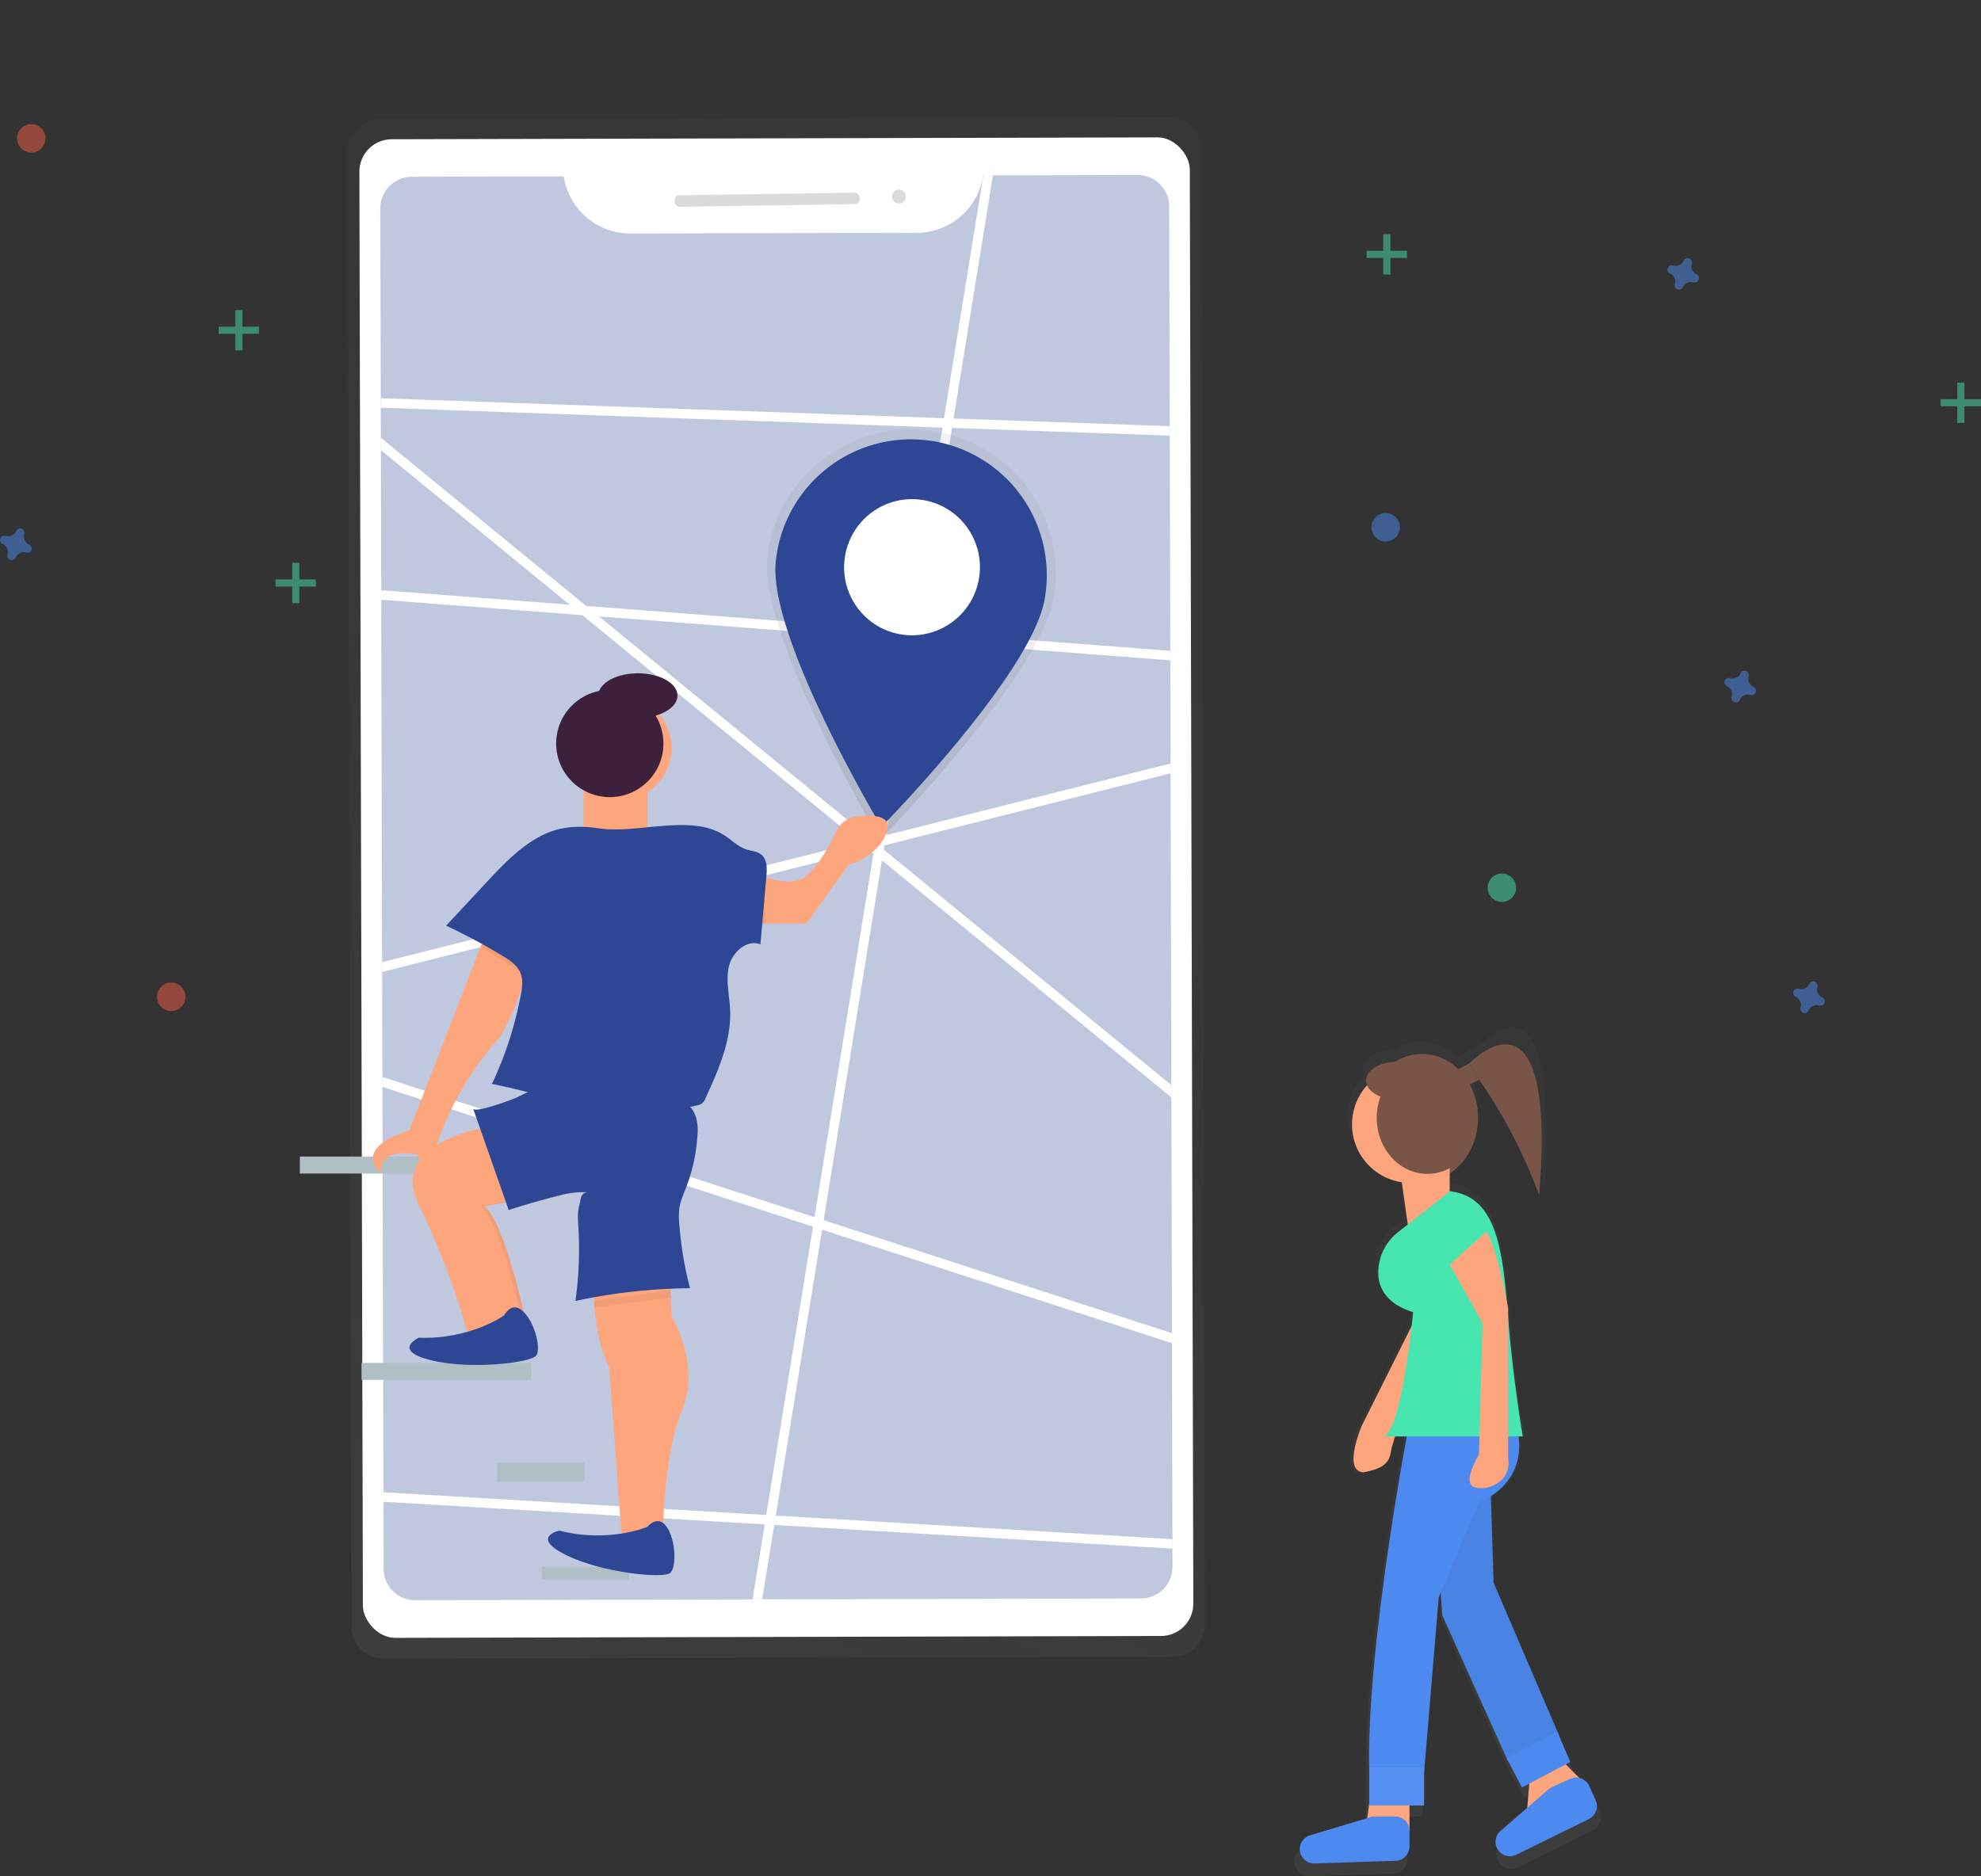 <svg id="bca94d6f-89f1-4616-b9d3-149b7576fb14" data-name="Layer 1" xmlns="http://www.w3.org/2000/svg" xmlns:xlink="http://www.w3.org/1999/xlink" width="835.19" height="791.24" viewBox="0 0 835.19 791.24"><rect x="0" y="0" width="835.19" height="791.24" fill="#333333" stroke="none"/><defs><linearGradient id="fd399217-ef4a-4662-8ef4-2adbcd8f81ef" x1="380.08" y1="743.36" x2="664.61" y2="71.48" gradientTransform="translate(-13.63 -2.04) rotate(-0.14)" gradientUnits="userSpaceOnUse"><stop offset="0" stop-color="gray" stop-opacity="0.25"/><stop offset="0.54" stop-color="gray" stop-opacity="0.12"/><stop offset="1" stop-color="gray" stop-opacity="0.1"/></linearGradient><clipPath id="f59e91fa-307f-4a6e-a5c8-a983060efb40" transform="translate(-182.4 -29.66)"><path d="M596.93,103.62A28.4,28.4,0,0,1,569,127.83l-120.93.29a28.38,28.38,0,0,1-28-24.07L356,104.2a13.3,13.3,0,0,0-13.27,13.33l1.4,573.67a13.29,13.29,0,0,0,13.33,13.26l306-.74a13.3,13.3,0,0,0,13.27-13.33l-1.4-573.67A13.29,13.29,0,0,0,662,103.46Z" fill="#2d4794" opacity="0.3"/></clipPath><linearGradient id="af319326-76fb-44a0-bdd4-101e00168a77" x1="561.94" y1="387.88" x2="561.94" y2="214.05" gradientTransform="translate(47.68 -77.98) rotate(7.89)" xlink:href="#fd399217-ef4a-4662-8ef4-2adbcd8f81ef"/><linearGradient id="e584134e-1149-41e8-8693-79bf575dbd74" x1="792.73" y1="820.9" x2="792.73" y2="462.68" gradientTransform="matrix(1, 0, 0, 1, 0, 0)" xlink:href="#fd399217-ef4a-4662-8ef4-2adbcd8f81ef"/></defs><title>Destination</title><g opacity="0.5"><path d="M675.17,79.1l-332.5.81A13.67,13.67,0,0,0,329,93.6l1.52,621.89a13.67,13.67,0,0,0,13.7,13.63l332.49-.81a13.67,13.67,0,0,0,13.64-13.7L688.87,92.73A13.67,13.67,0,0,0,675.17,79.1Z" transform="translate(-182.4 -29.66)" fill="url(#fd399217-ef4a-4662-8ef4-2adbcd8f81ef)"/></g><rect x="334.65" y="87.99" width="350.11" height="631.95" rx="13.64" transform="translate(-183.38 -28.42) rotate(-0.14)" fill="#fff"/><path d="M596.93,103.62A28.4,28.4,0,0,1,569,127.83l-120.93.29a28.38,28.38,0,0,1-28-24.07L356,104.2a13.3,13.3,0,0,0-13.27,13.33l1.4,573.67a13.29,13.29,0,0,0,13.33,13.26l306-.74a13.3,13.3,0,0,0,13.27-13.33l-1.4-573.67A13.29,13.29,0,0,0,662,103.46Z" transform="translate(-182.4 -29.66)" fill="#2d4794" opacity="0.3"/><g clip-path="url(#f59e91fa-307f-4a6e-a5c8-a983060efb40)"><polyline points="69.95 113 546.09 502.95 552.35 183.81 14.61 164.76 99.53 246.19 638.1 287.58 77.13 428.95 585.13 593.85 583.23 656.33 59.03 625.17 74.91 782.74 305.09 762.2 428.54 0.32" fill="none" stroke="#fff" stroke-miterlimit="10" stroke-width="4"/></g><rect x="466.82" y="111.42" width="78.02" height="4.88" rx="2" transform="translate(-184.06 -22.04) rotate(-0.86)" fill="#dbdbdb"/><circle cx="379" cy="82.88" r="2.93" fill="#dbdbdb"/><path d="M627,280.21c-4.64,33.48-73.52,103.5-73.52,103.5S501.4,296.92,506,263.44a61.05,61.05,0,1,1,121,16.77Z" transform="translate(-182.4 -29.66)" fill="url(#af319326-76fb-44a0-bdd4-101e00168a77)"/><path d="M623,281.26c-4.35,31.41-69,97.09-69,97.09S505.21,297,509.57,265.54A57.27,57.27,0,1,1,623,281.26Z" transform="translate(-182.4 -29.66)" fill="#2d4794"/><ellipse cx="566.92" cy="268.85" rx="28.71" ry="28.63" transform="translate(40.38 763.84) rotate(-82.11)" fill="#fff"/><g opacity="0.5"><path d="M810.81,477c18.19,30,22.79,53.3,22.79,53.3,5.4-96.26-23.89-61.95-26.73-60.32l-.06-.12-9.8,5.66a22.51,22.51,0,0,0-15.75-6.63,21.86,21.86,0,0,0-11.79,3.49c-7,.16-12.54,3.72-12.54,8.09a5.27,5.27,0,0,0,.44,2.07,25.37,25.37,0,0,0,15.11,42.11L775.06,543,771,546.2a22.56,22.56,0,0,0-8.71,16.36c-.38,6.79,2.42,14.58,15.13,18.55,0,0-.22,2.35-.64,6.06l-21.61,43.21s-8.64,19.81.63,20.39c13.32-2.31,11-7.53,12.74-12.16l1-3.46h5.1c-4.15,22.63-17.65,100.41-16.3,146.23v13.24l-.86,6.56-24.88,7.47a6.26,6.26,0,0,0,2,12.25l35.16-1.18a6.24,6.24,0,0,0,6-6.25V795.68h6.36v-14.3l6.36-76.29.83-2,.76,9.9,28.61,63.58,6.35,11.12,2.78-1.49L827,796.69,815.4,806.75a6.25,6.25,0,0,0-1.6,7.3h0a6.26,6.26,0,0,0,8.47,3l31.57-15.53a6.25,6.25,0,0,0,2.94-8.19L854,787.21a6.27,6.27,0,0,0-4.36-3.52l-6-6,2.07-1.11L841,765.48l-28.61-66.75-1.17-37.57c5.72-3.63,13.89-11.47,12-26h1.83s-4.05-23.55-6.15-49.27c-.07-.83-.14-1.66-.2-2.49v-3.87s-.22-1.21-.6-3.17c-2.24-25.39-5.71-45.55-24.69-47.83l-.14.11v-7.82c7.34-4.78,12.3-13.8,12.3-24.15A30.59,30.59,0,0,0,801.92,482l8.86-5.11Z" transform="translate(-182.4 -29.66)" fill="url(#e584134e-1149-41e8-8693-79bf575dbd74)"/></g><ellipse cx="599.53" cy="471.41" rx="23.6" ry="26.97" fill="#795548"/><polygon points="594.24 758.28 594.24 772.15 575.74 772.15 577.28 760.34 594.24 758.28" fill="#fda57d"/><path d="M827.5,777.15,826,795.65h1a29.69,29.69,0,0,0,19.74-7.51l5.43-4.82-13.87-13.87Z" transform="translate(-182.4 -29.66)" fill="#fda57d"/><polygon points="606.57 661.19 608.11 681.23 635.85 742.87 657.42 732.08 629.68 667.36 628.14 618.04 603.48 618.04 606.57 661.19" fill="#4d8af0"/><polygon points="606.57 661.19 608.11 681.23 635.85 742.87 657.42 732.08 629.68 667.36 628.14 618.04 603.48 618.04 606.57 661.19" opacity="0.05"/><path d="M782.8,578.34l-26.2,52.4s-8.38,19.21.61,19.77c12.92-2.25,10.68-7.3,12.36-11.8L785.89,583Z" transform="translate(-182.4 -29.66)" fill="#fda57d"/><circle cx="594.67" cy="474.16" r="24.66" fill="#fda57d"/><polygon points="611.19 510.16 593.91 519.17 589.61 488.58 611.19 488.58 611.19 510.16" fill="#fda57d"/><path d="M776.64,629.2s-18.49,95.55-16.95,147.95H782.8l6.17-74,16.95-40.07S829,655.4,821.33,629.2Z" transform="translate(-182.4 -29.66)" fill="#4d8af0"/><rect x="577.28" y="745.34" width="23.12" height="16.02" fill="#4d8af0"/><rect x="577.28" y="745.34" width="23.12" height="16.02" fill="#fff" opacity="0.05"/><polygon points="635.22 741.44 641.64 753.75 662.05 743 656.6 730.34 635.22 741.44" fill="#4d8af0"/><path d="M760.37,795.9l-25.64,7.7a6.07,6.07,0,0,0-4.33,5.81h0a6.07,6.07,0,0,0,6.27,6.06l34.1-1.13a6.08,6.08,0,0,0,5.87-6.07v-6.55a6.07,6.07,0,0,0-6.07-6.07h-8.45A6.12,6.12,0,0,0,760.37,795.9Z" transform="translate(-182.4 -29.66)" fill="#4d8af0"/><path d="M793.73,532,772,549.11A21.84,21.84,0,0,0,763.51,565c-.37,6.59,2.34,14.14,14.67,18,0,0-4.62,49.31-12.33,52.4h58.57s-3.93-22.84-6-47.78C816.09,558.77,814.38,534.45,793.73,532Z" transform="translate(-182.4 -29.66)" fill="#47e6b1"/><path d="M793.59,562.93l13.87,24.66-1.54,55.48s-7.7,12.33-1.54,13.87,15.41-3.08,13.87-12.33V581.42s-4.62-26.2-9.25-32.36Z" transform="translate(-182.4 -29.66)" fill="#fda57d"/><path d="M835.25,784.2,815,801.76a6.08,6.08,0,0,0-1.55,7.08h0a6.08,6.08,0,0,0,8.21,2.95l30.62-15.07a6.07,6.07,0,0,0,2.85-7.94l-2.7-6a6.07,6.07,0,0,0-8-3l-7.7,3.48A5.75,5.75,0,0,0,835.25,784.2Z" transform="translate(-182.4 -29.66)" fill="#4d8af0"/><polygon points="623.6 455.34 618.02 458.11 614.08 451.29 619.6 448.34 623.6 455.34" fill="#795548"/><path d="M802,478s37-39,29.31,55.66c0,0-8.89-25.63-25.31-48.66Z" transform="translate(-182.4 -29.66)" fill="#795548"/><ellipse cx="601.78" cy="471.41" rx="21.35" ry="23.6" fill="#795548"/><ellipse cx="588.57" cy="455.68" rx="12.64" ry="7.87" fill="#795548"/><g opacity="0.5"><rect x="99.19" y="130.76" width="3" height="17" fill="#47e6b1"/><rect x="281.6" y="160.42" width="3" height="17" transform="translate(269.61 -143.84) rotate(90)" fill="#47e6b1"/></g><g opacity="0.5"><rect x="123.19" y="237.34" width="3" height="17" fill="#47e6b1"/><rect x="305.6" y="267" width="3" height="17" transform="translate(400.19 -61.26) rotate(90)" fill="#47e6b1"/></g><g opacity="0.5"><rect x="583.19" y="98.76" width="3" height="17" fill="#47e6b1"/><rect x="765.6" y="128.42" width="3" height="17" transform="translate(721.61 -659.84) rotate(90)" fill="#47e6b1"/></g><g opacity="0.5"><rect x="825.19" y="161.34" width="3" height="17" fill="#47e6b1"/><rect x="1007.6" y="191" width="3" height="17" transform="translate(1026.19 -839.26) rotate(90)" fill="#47e6b1"/></g><path d="M194.69,259.31a3.69,3.69,0,0,1-2.05-4.45,1.1,1.1,0,0,0,.08-.4h0a1.84,1.84,0,0,0-3.31-1.22h0a2.08,2.08,0,0,0-.2.36,3.67,3.67,0,0,1-4.44,2,1.41,1.41,0,0,0-.41-.07h0a1.84,1.84,0,0,0-1.22,3.31h0a2.53,2.53,0,0,0,.36.2,3.67,3.67,0,0,1,2.05,4.44,1.86,1.86,0,0,0-.08.41h0a1.84,1.84,0,0,0,3.31,1.22h0a1.82,1.82,0,0,0,.2-.36,3.68,3.68,0,0,1,4.45-2.05,1.77,1.77,0,0,0,.4.08h0a1.84,1.84,0,0,0,1.22-3.31h0A1.58,1.58,0,0,0,194.69,259.31Z" transform="translate(-182.4 -29.66)" fill="#4d8af0" opacity="0.5"/><path d="M950.69,450.31a3.69,3.69,0,0,1-2.05-4.45,1.1,1.1,0,0,0,.08-.4h0a1.84,1.84,0,0,0-3.31-1.22h0a2.08,2.08,0,0,0-.2.36,3.67,3.67,0,0,1-4.44,2,1.41,1.41,0,0,0-.41-.07h0a1.84,1.84,0,0,0-1.22,3.31h0a2.53,2.53,0,0,0,.36.2,3.67,3.67,0,0,1,2,4.44,1.86,1.86,0,0,0-.08.41h0a1.84,1.84,0,0,0,3.31,1.22h0a1.82,1.82,0,0,0,.2-.36,3.68,3.68,0,0,1,4.45-2.05,1.77,1.77,0,0,0,.4.08h0a1.84,1.84,0,0,0,1.22-3.31h0A1.58,1.58,0,0,0,950.69,450.31Z" transform="translate(-182.4 -29.66)" fill="#4d8af0" opacity="0.5"/><path d="M897.69,145.31a3.69,3.69,0,0,1-2.05-4.45,1.1,1.1,0,0,0,.08-.4h0a1.84,1.84,0,0,0-3.31-1.22h0a2.08,2.08,0,0,0-.2.36,3.67,3.67,0,0,1-4.44,2,1.41,1.41,0,0,0-.41-.07h0a1.84,1.84,0,0,0-1.22,3.31h0a2.53,2.53,0,0,0,.36.2,3.67,3.67,0,0,1,2,4.44,1.86,1.86,0,0,0-.08.41h0a1.84,1.84,0,0,0,3.31,1.22h0a1.82,1.82,0,0,0,.2-.36,3.68,3.68,0,0,1,4.45-2,1.77,1.77,0,0,0,.4.08h0a1.84,1.84,0,0,0,1.22-3.31h0A1.58,1.58,0,0,0,897.69,145.31Z" transform="translate(-182.4 -29.66)" fill="#4d8af0" opacity="0.5"/><path d="M921.69,319.31a3.69,3.69,0,0,1-2.05-4.45,1.1,1.1,0,0,0,.08-.4h0a1.84,1.84,0,0,0-3.31-1.22h0a2.08,2.08,0,0,0-.2.36,3.67,3.67,0,0,1-4.44,2,1.41,1.41,0,0,0-.41-.07h0a1.84,1.84,0,0,0-1.22,3.31h0a2.53,2.53,0,0,0,.36.2,3.67,3.67,0,0,1,2,4.44,1.86,1.86,0,0,0-.08.41h0a1.84,1.84,0,0,0,3.31,1.22h0a1.82,1.82,0,0,0,.2-.36,3.68,3.68,0,0,1,4.45-2.05,1.77,1.77,0,0,0,.4.08h0a1.84,1.84,0,0,0,1.22-3.31h0A1.58,1.58,0,0,0,921.69,319.31Z" transform="translate(-182.4 -29.66)" fill="#4d8af0" opacity="0.5"/><circle cx="72.19" cy="420.34" r="6" fill="#f55f44" opacity="0.5"/><circle cx="584.19" cy="222.34" r="6" fill="#4d8af0" opacity="0.5"/><circle cx="633.19" cy="374.34" r="6" fill="#47e6b1" opacity="0.5"/><circle cx="13.19" cy="58.34" r="6" fill="#f55f44" opacity="0.5"/><rect x="126.42" y="487.71" width="71.6" height="7.16" fill="#b0bec5"/><rect x="152.42" y="574.71" width="71.6" height="7.16" fill="#b0bec5"/><rect x="209.7" y="616.77" width="36.69" height="8.05" fill="#b0bec5"/><rect x="228.5" y="660.63" width="36.69" height="5.37" fill="#b0bec5"/><path d="M391.3,504.44S345,509.82,359,537.82a317.85,317.85,0,0,1,21.27,56.8l24.49-5.12s-9.69-45.76-18.3-51.14l23.15-4.31Z" transform="translate(-182.4 -29.66)" fill="#fda57d"/><path d="M386.46,538.36l23.15-4.31L391.3,504.44s-.54.06-1.48.21L408,534.05l-23.15,4.31c8.62,5.38,18.31,51.14,18.31,51.14l-23,4.8.09.32,24.49-5.12S395.07,543.74,386.46,538.36Z" transform="translate(-182.4 -29.66)" opacity="0.05"/><path d="M395,584.32s-14.3,10.26-36,9.44c0,0-11.54,5.25,4.79,9.43s42.68,1.23,44.75-2-.86-14.14-5.68-18.61S395,584.32,395,584.32Z" transform="translate(-182.4 -29.66)" fill="#2d4794"/><path d="M432.76,570.12s-1.08,21,6.46,36.07l5.38,72.69h17.23s0-35.54,8.08-54.38-4.31-39.84-4.31-39.84l-1.08-21.54Z" transform="translate(-182.4 -29.66)" fill="#fda57d"/><circle cx="261.12" cy="315.42" r="22.07" fill="#fda57d"/><rect x="246.05" y="326.72" width="26.92" height="24.23" fill="#fda57d"/><path d="M455.37,673.49s-16.15,7-37.15,1.62c0,0-12.38,2.69,2.69,10.23s41.46,10.23,44.15,7.53,2.16-14-1.61-19.38S455.37,673.49,455.37,673.49Z" transform="translate(-182.4 -29.66)" fill="#2d4794"/><path d="M386.73,424.49,355,506.32s-24.23,6.46-11.84,18.31c0,0-2.16-11.31,15.07-8.08,0,0,4.85,8.08,4.85,10.77s5.53-9,3.3-14.72A131.36,131.36,0,0,1,393.19,467s13.46-23.69,12.92-39.84Z" transform="translate(-182.4 -29.66)" fill="#fda57d"/><path d="M493.33,395.41s17.23,8.08,25.84,5.39c6.1-1.91,12.74-14.08,16.1-21a10.47,10.47,0,0,1,8.16-5.85c6.4-.77,15.37-.69,12.89,6.41-3.77,10.77-16.15,14-16.15,14L522.4,419.1H491.17Z" transform="translate(-182.4 -29.66)" fill="#fda57d"/><circle cx="257.09" cy="313.53" r="22.61" fill="#3d213c"/><ellipse cx="268.93" cy="293.34" rx="16.69" ry="9.42" fill="#3d213c"/><polygon points="250.45 548.62 250.45 551.34 282.81 547.19 282.81 544.1 250.45 548.62" opacity="0.05"/><polygon points="205.22 475.37 203.04 475.8 213.5 506.94 214.81 506.7 205.22 475.37" opacity="0.05"/><polygon points="319.81 369.2 321.94 369.86 322.63 389.44 319.81 389.44 319.81 369.2" opacity="0.05"/><polygon points="203.34 397.37 202.62 399.21 221.75 411.17 222.29 409.08 203.34 397.37" opacity="0.05"/><path d="M407.86,492.65l-3.17,1.26s53.09,25.73,70.59,3.19l-.58-2S458.61,516.66,407.86,492.65Z" transform="translate(-182.4 -29.66)" opacity="0.05"/><path d="M381.87,497.15l15,42.76q10.78-3.51,21.82-6.22A36.41,36.41,0,0,1,430,532.43c-3,.55-2.53,2.52-3.36,5.5s-.58,6.13-.4,9.22A156.36,156.36,0,0,1,425,578.26a239.93,239.93,0,0,1,48.3-5.38,154.16,154.16,0,0,1-4.48-26.63,31.13,31.13,0,0,1,0-7.09c.48-3.18,1.84-6.16,3-9.17a73.16,73.16,0,0,0,4.62-21.62,19.58,19.58,0,0,0-.91-8.45c-1.42-3.55-4.59-6.17-8.09-7.71a38.93,38.93,0,0,0-11.11-2.58c-14.39-1.78-28.49-1.43-42.93-1.29-5.54.05-8.25,1.77-13.24,4.17C398.53,493.28,382.59,499.22,381.87,497.15Z" transform="translate(-182.4 -29.66)" fill="#2d4794"/><path d="M409.78,382.52c-8.73,4.73-15.66,12.12-22.43,19.39L370.48,420a251,251,0,0,1,24,12.86c2.86,1.74,5.84,3.71,7.21,6.77s.87,6.53.25,9.78a155.9,155.9,0,0,1-12.11,37.3c13.58,2.95,27.39,6,39.5,12.8,3.06,1.72,6.14,3.72,9.64,4a20.94,20.94,0,0,0,6.23-.75l30.72-6.9a5.7,5.7,0,0,0,2.68-1.11,5.81,5.81,0,0,0,1.25-2c5.41-11.84,10.95-24.25,10.37-37.26-.28-6.13-1.91-12.35-.51-18.32s7.57-11.54,13.29-9.3l2.52-28.77c.29-3.24.35-7-2.18-9.08-1.76-1.42-4.21-1.49-6.36-2.2-3.4-1.12-6-3.84-9-5.8-8.19-5.37-18.77-4.73-28.53-3.89-8.3.71-16.53,2-24.78.8C425.74,377.69,417.93,378.11,409.78,382.52Z" transform="translate(-182.4 -29.66)" fill="#2d4794"/></svg>
